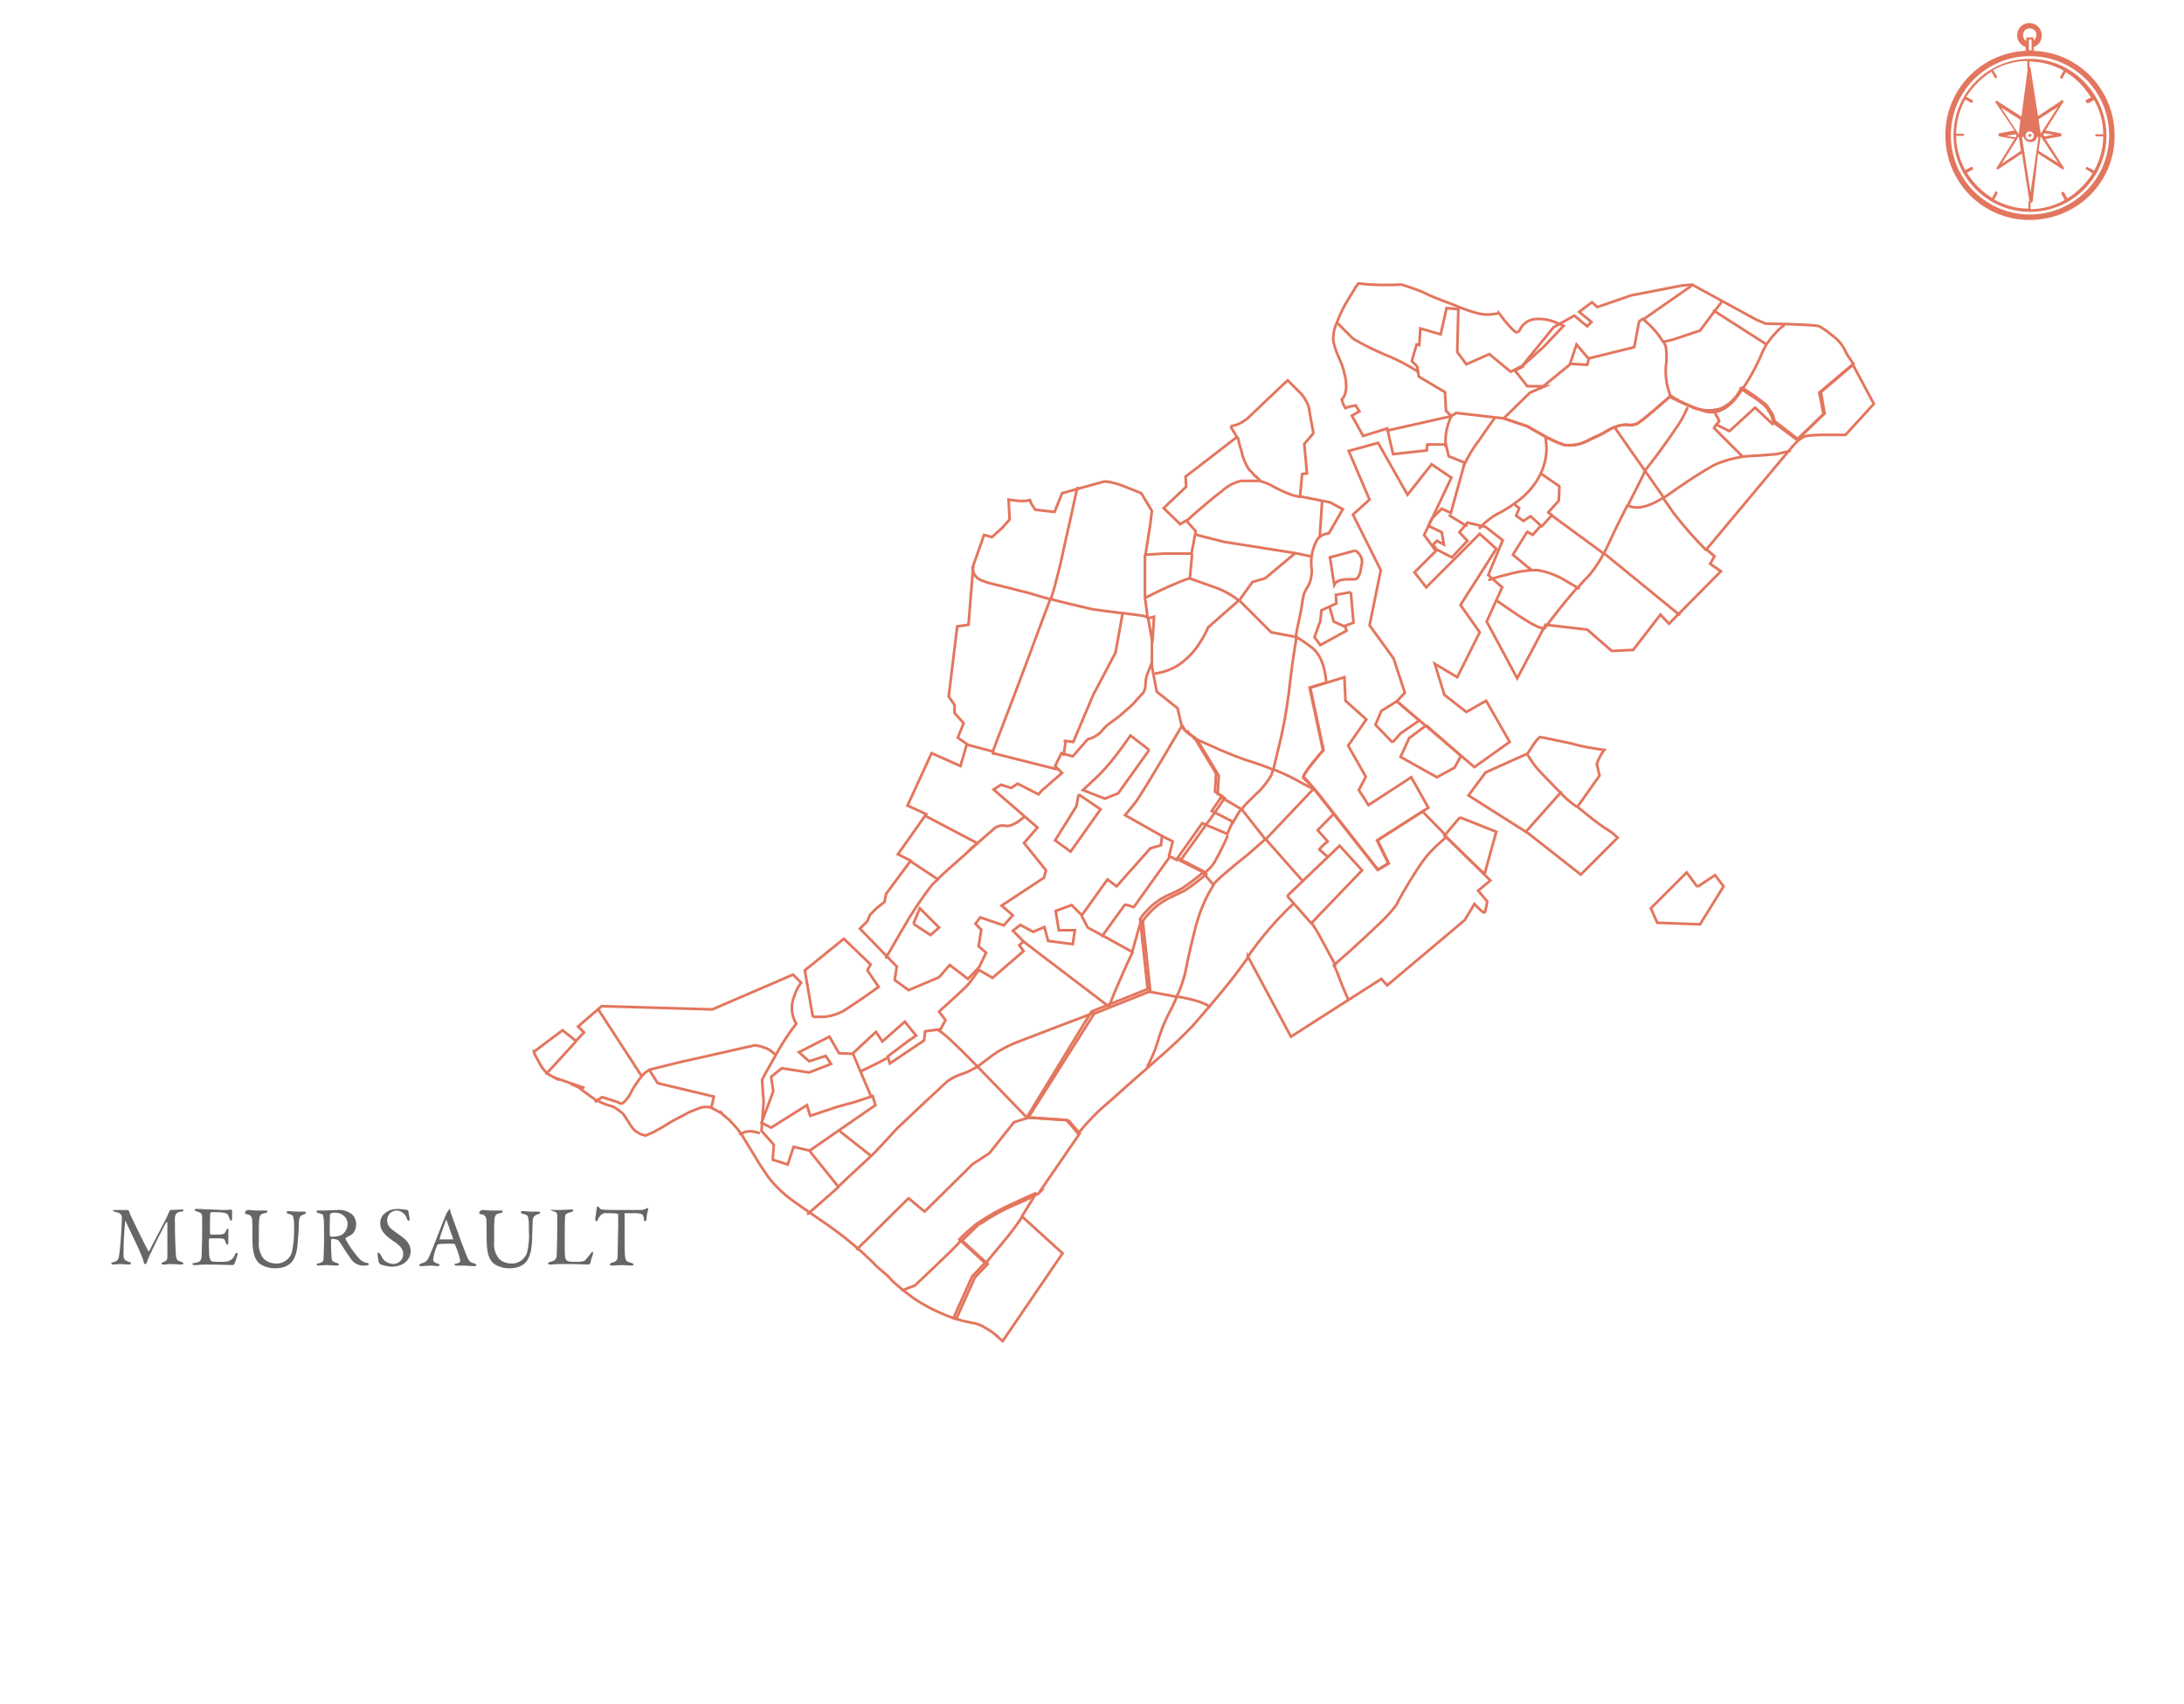 <?xml version="1.0" encoding="utf-8"?>
<!-- Generator: Adobe Illustrator 24.1.3, SVG Export Plug-In . SVG Version: 6.00 Build 0)  -->
<!DOCTYPE svg PUBLIC "-//W3C//DTD SVG 1.1//EN" "http://www.w3.org/Graphics/SVG/1.1/DTD/svg11.dtd">
<svg version="1.1" id="Parcelles" xmlns:x="http://ns.adobe.com/Extensibility/1.0/" xmlns:i="http://ns.adobe.com/AdobeIllustrator/10.0/" xmlns:graph="http://ns.adobe.com/Graphs/1.0/"
	 xmlns="http://www.w3.org/2000/svg" xmlns:xlink="http://www.w3.org/1999/xlink" x="0px" y="0px" width="408.4px" height="318.5px"
	 viewBox="0 0 408.4 318.5" style="enable-background:new 0 0 408.4 318.5;" xml:space="preserve">
<style type="text/css">
	.st0{fill:#E3765E;}
	.st1{fill:#666666;}
	.st2{fill:none;stroke:#E3765E;stroke-width:0.5;stroke-miterlimit:10;}
	.st3{fill:none;stroke:#E3765E;stroke-width:0.5;stroke-linecap:round;stroke-linejoin:round;}
	.st4{fill:#E3765E;stroke:#E3765E;stroke-width:0.5;stroke-miterlimit:10;}
</style>
<path class="st0" d="M380.3,9.5V8.8c0.9-0.3,1.5-1.2,1.5-2.2c0-1.3-1.1-2.3-2.3-2.3c-1.3,0-2.3,1-2.3,2.3c0,0,0,0,0,0
	c0,1,0.6,1.8,1.6,2.2v0.7c-8.7,0.4-15.5,7.8-15,16.6c0.4,8.7,7.8,15.5,16.6,15s15.5-7.8,15-16.6C395,16.4,388.5,9.8,380.3,9.5z
	 M378.3,6.6c0-0.7,0.5-1.3,1.2-1.3c0.7,0,1.3,0.5,1.3,1.2c0,0.4-0.2,0.8-0.5,1.1V7.2c0-0.1-0.1-0.2-0.2-0.2h-1
	c-0.1,0-0.2,0.1-0.2,0.2v0.5C378.5,7.4,378.3,7,378.3,6.6L378.3,6.6z M379.9,7.4v2h-0.5V7.4L379.9,7.4z M379.6,40.1
	c-8.2,0-14.8-6.6-14.8-14.8s6.6-14.8,14.8-14.8s14.8,6.6,14.8,14.8C394.4,33.5,387.7,40.1,379.6,40.1L379.6,40.1z"/>
<path class="st0" d="M379.6,11c-7.9,0-14.3,6.4-14.3,14.3c0,7.9,6.4,14.3,14.3,14.3c7.9,0,14.3-6.4,14.3-14.3c0,0,0,0,0,0
	C393.8,17.4,387.4,11,379.6,11z M390.2,19.2c0,0.1,0.1,0.1,0.2,0.1c0,0,0.1,0,0.1,0l1.1-0.6c1.1,2,1.7,4.1,1.7,6.4H392
	c-0.1,0-0.2,0.1-0.2,0.2c0,0.1,0.1,0.2,0.2,0.2h1.3c0,2.2-0.6,4.4-1.7,6.4l-1.1-0.6c-0.1-0.1-0.3-0.1-0.4,0c-0.1,0.1-0.1,0.3,0,0.4
	c0,0,0,0,0.1,0l1.1,0.7c-1.2,1.9-2.8,3.5-4.7,4.7L386,36c-0.1-0.1-0.2-0.2-0.4-0.1c-0.1,0.1-0.2,0.2-0.1,0.4l0.6,1.1
	c-2,1.1-4.2,1.7-6.4,1.7v-1.3c0-0.1-0.1-0.2-0.2-0.2c-0.1,0-0.2,0.1-0.2,0.2V39c-2.2,0-4.4-0.6-6.4-1.7l0.6-1.1
	c0.1-0.1,0-0.3-0.1-0.4c-0.1-0.1-0.2,0-0.3,0.1l-0.6,1.1c-1.9-1.2-3.5-2.8-4.7-4.7l1.1-0.6c0.1-0.1,0.1-0.3,0-0.4
	c-0.1-0.1-0.2-0.1-0.3-0.1l-1.1,0.6c-1.1-2-1.7-4.2-1.7-6.4h1.3c0.1,0,0.2-0.1,0.2-0.2c0-0.1-0.1-0.2-0.2-0.2h-1.3
	c0-2.2,0.6-4.4,1.7-6.4l1.1,0.6c0,0,0.1,0,0.1,0c0.1,0,0.2,0,0.2-0.1c0.1-0.1,0-0.3-0.1-0.4l-1.1-0.6c1.2-1.9,2.8-3.5,4.7-4.7
	l0.6,1.1c0,0.1,0.1,0.1,0.2,0.1c0,0,0.1,0,0.1,0c0.1-0.1,0.2-0.2,0.1-0.4l-0.7-1.1c2-1.1,4.2-1.7,6.4-1.7v1.3c0,0.1,0.1,0.2,0.2,0.2
	c0.1,0,0.2-0.1,0.2-0.2v-1.2c2.2,0,4.4,0.6,6.4,1.7l-0.6,1.1c-0.1,0.1,0,0.3,0.1,0.4c0,0,0.1,0,0.1,0c0.1,0,0.2,0,0.2-0.1l0.6-1.1
	c1.9,1.1,3.5,2.8,4.7,4.7l-1.1,0.6C390.1,18.9,390.1,19,390.2,19.2L390.2,19.2z"/>
<path class="st0" d="M381.1,28.7l4.5,2.9c0.1,0.1,0.2,0.1,0.3,0c0.1-0.1,0.1-0.2,0-0.3l-3.4-5.3l2.8-0.5c0.1,0,0.2-0.1,0.2-0.3
	s-0.1-0.2-0.2-0.3l-2.8-0.5l3.3-5.3c0.1-0.1,0.1-0.2,0-0.3c-0.1-0.1-0.2-0.1-0.3,0l-4.4,2.9l-1.4-9c0-0.1-0.1-0.2-0.2-0.2
	c0,0,0,0,0,0c-0.1,0-0.2,0.1-0.3,0.2l-1.2,9.1l-4.5-2.9c-0.1-0.1-0.2-0.1-0.3,0c-0.1,0.1-0.1,0.2,0,0.3l3.5,5.2l-2.8,0.5
	c-0.1,0-0.2,0.1-0.2,0.3c0,0.1,0,0.1,0.1,0.2c0,0,0.1,0.1,0.1,0.1l2.8,0.5l-3.3,5.3c-0.1,0.1-0.1,0.2,0,0.3c0.1,0.1,0.2,0.1,0.3,0
	l4.4-2.9l1.4,9c0,0,0,0.1,0.1,0.1c0,0,0.1,0.1,0.2,0.1c0.1,0,0.2-0.1,0.3-0.2L381.1,28.7z M384,25.2l-1.7,0.3l-0.2-0.3l0.2-0.3
	L384,25.2z M381.6,25.5l3.3,5l-3.7-2.3L381.6,25.5z M384.8,20l-3.2,5l0,0l-0.4-2.7L384.8,20z M375.2,25.4l1.7-0.3l0.2,0.3l-0.2,0.3
	L375.2,25.4z M377.5,25.1l-3.3-5l3.6,2.3L377.5,25.1L377.5,25.1z M379.5,14.6L381,25h-0.3c-0.1-0.2-0.2-0.5-0.4-0.6
	c-0.5-0.5-1.3-0.5-1.8,0c-0.2,0.2-0.3,0.4-0.3,0.6H378L379.5,14.6z M380.1,25.9c-0.3,0.3-0.8,0.3-1.1,0c-0.3-0.3-0.3-0.8,0-1.1
	c0.3-0.3,0.8-0.3,1.1,0C380.4,25.1,380.4,25.6,380.1,25.9z M374.3,30.6l3.2-5.1l0,0l0.4,2.7L374.3,30.6z M378.1,25.6h0.3
	c0.1,0.2,0.2,0.5,0.4,0.6c0.5,0.5,1.3,0.5,1.8,0c0.2-0.2,0.3-0.4,0.3-0.6h0.3L379.7,36L378.1,25.6z"/>
<path class="st0" d="M379.4,25.1c0,0-0.1,0.1-0.1,0.2c0,0.1,0,0.1,0.1,0.2c0,0,0.1,0.1,0.2,0.1c0.1,0,0.1,0,0.2-0.1
	c0,0,0.1-0.1,0.1-0.2c0-0.1,0-0.1-0.1-0.2C379.6,25,379.5,25,379.4,25.1z"/>
<path class="st0" d="M377.7,25l1.7-11.3l2,11.5h-0.7l-0.3-0.5l-0.5-0.2h-0.2h-0.4c-0.1,0-0.1,0-0.2,0l-0.1,0l-0.3,0.3l-0.2,0.4h-0.8
	L377.7,25z"/>
<path class="st1" d="M21.8,226.2c1,0,1.2,0,2.1,0c0,0,0.2,0.1,0.2,0.2c0.2,0.5,0.4,1,0.6,1.4c0.9,1.9,2.8,5.7,3,6
	c0,0.1,0.1,0.1,0.2,0.1c0.1-0.3,3.1-5.9,3.4-6.6c0-0.1,0.3-0.6,0.4-0.9c0-0.1,0.1-0.2,0.2-0.2c0.6,0,1.9-0.1,2-0.1s0.4,0,0.4,0.2
	s-0.1,0.2-0.4,0.2c-0.2,0-0.5,0.1-0.7,0.2c-0.2,0.1-0.5,0.4-0.5,1.2c0,4.4,0.2,6.5,0.2,6.9c0.1,0.7,0.3,0.9,1,1.1
	c0.3,0.1,0.4,0.2,0.4,0.3s-0.2,0.2-0.5,0.2s-1.4-0.1-2-0.1c-0.3,0-0.8,0.1-1.2,0.1c-0.2,0-0.4-0.1-0.4-0.2s0.2-0.2,0.4-0.3
	c0.7-0.2,0.7-0.6,0.7-1.1s0-5.4,0-6.2c0-0.1-0.1-0.2-0.2-0.1s-2,3.8-2.6,5.1c-0.4,0.8-0.8,1.7-1,2.3c-0.2,0.5-0.3,0.4-0.4,0.4
	s-0.2-0.1-0.2-0.3c-0.1-0.4-0.3-0.9-0.6-1.7c-0.9-2.1-2.2-4.6-2.8-6c0-0.1-0.1-0.1-0.1,0.1c-0.2,2.1-0.3,4.1-0.3,6.2
	c0,0.8,0.2,1,1,1.3c0.4,0.1,0.4,0.2,0.4,0.3s-0.2,0.2-0.4,0.2c-0.5,0-1.2-0.1-1.6-0.1s-0.9,0.1-1.3,0.1c-0.2,0-0.4-0.1-0.4-0.2
	s0.1-0.2,0.3-0.2c1-0.3,1.1-0.6,1.2-1.5c0.2-1.1,0.5-5.7,0.5-6.9c0-0.4-0.3-0.8-0.7-0.9c-0.3-0.1-0.5-0.1-0.7-0.2s-0.3-0.1-0.3-0.2
	S21.5,226.2,21.8,226.2z"/>
<path class="st1" d="M41.7,226.2c0.5,0,1.2,0,1.5-0.1c0,0,0.1,0.1,0.2,0.2c0,0.7,0,1.2,0,1.5s-0.1,0.4-0.2,0.4s-0.2-0.2-0.3-0.4
	c-0.2-0.9-0.6-1-1.1-1.1c-0.8-0.1-1.5-0.1-2.3-0.1c0,0-0.2,0.1-0.2,0.4s-0.1,3.4,0,3.6c0,0.1,0,0.2,0.1,0.2h1c1.5,0,1.6-0.1,1.9-0.8
	c0.1-0.2,0.2-0.3,0.3-0.3s0.2,0.2,0.1,0.4c0,0.4,0,0.8,0,1.1s0,0.7,0,1s-0.1,0.5-0.2,0.5s-0.2-0.2-0.3-0.4c-0.2-0.7-0.3-0.8-1.3-0.8
	c-0.5,0-1.2,0-1.6,0c-0.1,0-0.2,0.1-0.2,0.1c-0.1,0.3,0,1.8,0,2.5c0,0.4,0,0.9,0.2,1.3c0,0.2,0.2,0.3,0.3,0.4c0.5,0.1,1,0.1,1.5,0.1
	c0.5,0,1,0,1.5-0.1c0.6-0.2,1.1-0.6,1.3-1.2c0.2-0.4,0.3-0.4,0.4-0.4s0.2,0.3,0.1,0.4c-0.2,0.6-0.3,1.2-0.6,1.7
	c0,0.1-0.2,0.2-0.3,0.2s-2.6-0.1-5.2-0.1c-0.8,0-1.2,0.1-1.8,0.1c-0.3,0-0.5,0-0.5-0.2s0.2-0.2,0.5-0.2c0.8-0.2,1.1-0.3,1.2-1.2
	c0-0.7,0.1-2.6,0.1-4.6s0-2.2,0-2.7c0-0.7-0.2-0.9-0.9-1.1c-0.3-0.1-0.5-0.1-0.5-0.3s0.2-0.2,0.5-0.2c0.8,0,1.4,0.1,2.5,0.1
	L41.7,226.2z"/>
<path class="st1" d="M46.3,226.2c0.7,0,1,0.1,1.6,0.1s1.2,0,1.6,0s0.5,0,0.5,0.2s-0.2,0.2-0.5,0.3c-0.6,0.1-0.9,0.3-1,0.9
	s-0.1,2.2-0.1,4.5c-0.1,1.1,0.2,2.2,0.9,3.1c0.6,0.6,1.5,0.9,2.3,0.9c1.4,0.1,2.7-0.9,3-2.2c0.3-1.3,0.4-2.7,0.4-4
	c0-1.1,0-1.9-0.1-2.1c0-0.6-0.2-0.8-1-1c-0.2,0-0.3-0.2-0.3-0.3s0.1-0.2,0.4-0.2s0.8,0.1,1.4,0.1s1,0,1.4,0c0.2,0,0.4,0,0.4,0.2
	s-0.1,0.2-0.3,0.3c-0.7,0.2-1,0.5-1,1.5c0,0.7-0.1,2.5-0.2,3.3c-0.1,2.8-0.8,4.2-2,4.8c-0.7,0.4-1.5,0.5-2.3,0.5
	c-1,0-2.1-0.3-2.9-0.9c-0.9-0.8-1.3-2-1.3-4.7c0-2.3,0-3.6-0.1-3.8s-0.2-0.6-0.9-0.7c-0.2,0-0.4-0.1-0.4-0.3S46.1,226.2,46.3,226.2z
	"/>
<path class="st1" d="M65.2,231.1c-0.1,0.1-0.4,0.2-0.5,0.3c-0.1,0.1-0.1,0.2-0.1,0.2c0.7,1.3,1.5,2.5,2.5,3.6
	c0.4,0.5,0.9,0.8,1.6,0.9c0.1,0,0.3,0.2,0.3,0.2s-0.1,0.2-0.2,0.2c-0.3,0.1-0.6,0.1-0.9,0.1c-0.8,0-1.6-0.4-2.1-1
	c-0.6-0.8-1.4-2-2-3c-0.2-0.3-0.4-0.6-0.6-0.8c-0.4-0.1-0.7-0.2-1.1-0.2c-0.1,0-0.2,0.1-0.2,0.2c0,0.3,0,2.3,0.1,3.2
	c0,0.7,0.2,0.9,1,1.1c0.3,0.1,0.4,0.2,0.4,0.3s-0.3,0.2-0.4,0.2c-0.7,0-1-0.1-2.1-0.1c-0.3,0-1.1,0.1-1.3,0.1s-0.4-0.1-0.4-0.2
	s0.1-0.2,0.3-0.2c0.7-0.2,1-0.3,1-0.9s0.1-2.2,0.1-3.1c0-2.5,0-3.9-0.1-4.6s-0.2-0.6-0.9-0.8c-0.2-0.1-0.4-0.1-0.4-0.3
	s0.1-0.2,0.4-0.2h0.9c0.6,0,1.7-0.1,2.6-0.1c0.9-0.1,1.8,0.2,2.6,0.7c1.1,0.9,1.2,2.6,0.3,3.7C65.7,230.8,65.5,231,65.2,231.1
	L65.2,231.1z M64.3,227.3c-0.4-0.4-1-0.6-1.6-0.6c-0.3,0-0.5,0-0.8,0.1c-0.1,0.1-0.2,0.2-0.2,0.3c0,0.6-0.1,3.6,0,3.9
	c0,0.1,0.1,0.2,0.3,0.2c0.7,0,1.4-0.1,2-0.4c0.6-0.5,1-1.2,1-2C65,228.3,64.8,227.7,64.3,227.3L64.3,227.3z"/>
<path class="st1" d="M76.2,226.2c0.1,0,0.2,0.3,0.2,0.3c0,0.3,0.2,1.2,0.2,1.3c0,0.3,0,0.4-0.1,0.4c-0.2,0-0.3-0.1-0.4-0.3
	c-0.1-0.5-0.4-0.9-0.8-1.2c-0.3-0.2-0.7-0.4-1.1-0.4c-1,0-1.8,0.8-1.8,1.8c0,0,0,0.1,0,0.1c0,1.1,0.8,1.6,2.2,2.6
	c1.2,0.8,2.2,1.7,2.2,3.1c0,0.9-0.5,1.8-1.3,2.3c-0.7,0.4-1.4,0.6-2.2,0.6c-0.7,0-1.4-0.2-2.1-0.4c-0.2-0.1-0.3-0.3-0.4-0.5
	c-0.1-0.6-0.2-1.2-0.2-1.5c0-0.1,0.2-0.3,0.2-0.3s0.4,0.4,0.6,0.9c0.4,0.8,1.2,1.2,2.1,1.3c1,0,1.9-0.8,1.9-1.8c0,0,0-0.1,0-0.1
	c0-0.7-0.3-1.4-2-2.5c-1.3-0.9-2.3-1.8-2.3-3.2c0-0.7,0.3-1.5,0.9-1.9c0.7-0.6,1.5-0.8,2.4-0.8C74.9,226,75.5,226.1,76.2,226.2z"/>
<path class="st1" d="M84.2,226.4c0.1,0.4,0.4,1.1,0.7,2c0.8,2.3,2,5.5,2.3,6.2c0.5,1.3,0.8,1.4,1.5,1.6c0.3,0.1,0.4,0.2,0.4,0.3
	s-0.1,0.2-0.5,0.2s-1.3-0.1-2-0.1c-0.5,0-0.7,0-1.1,0s-0.5-0.1-0.5-0.2s0.1-0.2,0.4-0.2c0.8-0.2,0.7-0.5,0.6-0.8
	c-0.2-0.9-0.5-1.8-0.9-2.7c0-0.1-0.1-0.2-0.5-0.2c-0.9,0-2.3,0-2.6,0.1c-0.1,0-0.1,0.1-0.2,0.1c-0.4,0.9-0.7,1.8-0.8,2.8
	c0,0.2,0.1,0.5,0.8,0.7c0.3,0.1,0.4,0.2,0.4,0.3s-0.2,0.2-0.4,0.2s-0.7-0.1-1.3-0.1s-1.4,0.1-1.7,0.1s-0.4-0.1-0.4-0.2
	s0.1-0.2,0.4-0.3c0.8-0.3,1-0.3,1.5-1.4c0.4-0.8,2.2-5.6,2.9-7.3c0.1-0.1,0.1-0.3,0.2-0.4c0-0.1,0.1-0.2,0.1-0.3l0.4-0.6
	c0.1-0.1,0.2-0.2,0.3-0.2S84.1,226,84.2,226.4z M84.7,231.5c-0.3-0.8-1.1-3.2-1.2-3.4s-0.1-0.1-0.1,0c-0.3,0.8-1.1,3-1.2,3.5
	c0,0.1,0,0.1,0.1,0.1c0.6,0,2,0,2.5,0C84.7,231.7,84.7,231.6,84.7,231.5L84.7,231.5z"/>
<path class="st1" d="M90.2,226.2c0.7,0,1.1,0.1,1.7,0.1s1.2,0,1.6,0s0.5,0,0.5,0.2s-0.2,0.2-0.5,0.3c-0.6,0.1-0.9,0.3-1,0.9
	s-0.1,2.2-0.1,4.5c-0.1,1.1,0.2,2.2,0.9,3.1c0.6,0.6,1.5,0.9,2.3,0.9c1.4,0.1,2.7-0.9,3-2.2c0.3-1.3,0.4-2.7,0.3-4
	c0-1.1,0-1.9-0.1-2.1c0-0.6-0.2-0.8-1.1-1c-0.2,0-0.3-0.2-0.3-0.3s0.1-0.2,0.4-0.2s0.8,0.1,1.4,0.1s1,0,1.4,0c0.2,0,0.4,0,0.4,0.2
	s-0.1,0.2-0.4,0.3c-0.7,0.2-1,0.5-1,1.5c0,0.7-0.1,2.5-0.1,3.3c-0.1,2.8-0.8,4.2-2,4.8c-0.7,0.4-1.5,0.5-2.3,0.5
	c-1,0-2.1-0.3-2.9-0.9c-0.9-0.8-1.3-2-1.3-4.7c0-2.3,0-3.6-0.1-3.8s-0.2-0.6-0.9-0.7c-0.2,0-0.4-0.1-0.4-0.3S90,226.2,90.2,226.2z"
	/>
<path class="st1" d="M103.5,226.2c0.4,0,0.7,0,1.2,0s1.7-0.1,2.1-0.1s0.4,0.1,0.4,0.2s-0.1,0.2-0.4,0.3c-0.9,0.2-1,0.4-1.1,0.6
	c-0.1,0.7-0.1,2.3-0.1,4.7c0,1.2,0,2.8,0.1,3.3c0.1,0.3,0.3,0.5,0.6,0.6c0.5,0.1,1,0.1,1.5,0.1c0.4,0,0.8,0,1.1-0.1
	c0.2,0,0.5-0.1,0.6-0.3c0.3-0.3,0.6-0.7,0.9-1.1c0.2-0.3,0.3-0.4,0.4-0.4s0.1,0.2,0.1,0.4c-0.2,0.6-0.4,1.1-0.5,1.7
	c0,0.2-0.3,0.3-0.4,0.3s-1.6-0.1-4.9-0.1c-1.1,0-1.8,0.1-2.1,0.1s-0.5,0-0.5-0.2s0.1-0.2,0.4-0.3c0.9-0.2,1.1-0.5,1.2-1.1
	c0-0.4,0.1-2.9,0.1-5.3c0-0.6,0-1.8,0-2.3c0-0.4-0.1-0.6-0.8-0.8c-0.3-0.1-0.4-0.2-0.4-0.3S103.1,226.2,103.5,226.2z"/>
<path class="st1" d="M119.8,226.2c0.4,0,0.8-0.1,1.1-0.3c0.1-0.1,0.2-0.1,0.2-0.1s0.1,0.1,0.1,0.4c-0.2,0.6-0.3,1.2-0.3,1.8
	c0,0.1-0.2,0.3-0.3,0.3s-0.2-0.1-0.2-0.5c-0.1-0.8-0.3-0.9-1.3-1c-0.3,0-2,0-2.2,0s-0.1,0.2-0.1,0.2v4c0,1.9,0,3.4,0.1,4
	s0.2,0.9,1.2,1.1c0.2,0.1,0.4,0.2,0.4,0.3s-0.3,0.2-0.4,0.2s-1.1-0.1-1.8-0.1s-1.6,0.1-1.8,0.1s-0.5-0.1-0.5-0.2s0.2-0.2,0.3-0.3
	c1.1-0.3,1.2-0.5,1.2-1.7c0-0.9,0.1-4.2,0.1-5.4v-1.9c0-0.1-0.1-0.2-0.1-0.2c-0.3-0.1-1.7-0.1-2-0.1c-0.4-0.1-0.9,0.1-1.2,0.4
	c-0.2,0.3-0.4,0.5-0.5,0.8c-0.1,0.3-0.2,0.3-0.3,0.3s-0.2-0.2-0.2-0.4c0.1-0.7,0.2-1.4,0.3-2.1c0-0.1,0.1-0.2,0.2-0.3
	c0.1,0,0.1,0.1,0.3,0.3c0.1,0.2,0.3,0.3,0.5,0.3c0.4,0.1,1.7,0.1,3.8,0.1L119.8,226.2z"/>
<g id="meursault_village">
	<g id="_meursault_meursault_village_0_Layer0_0_FILL">
		<path class="st2" d="M193.8,223c-1.4,0.6-2.9,1.3-4.6,2.1c-2.3,1-4.5,2.3-6.6,3.7c-1.1,0.9-2,1.7-2.6,2.3l-0.6,0.6l4.8,4.4
			l-2.4,2.5l-3.5,7.8c0.6,0.2,1.1,0.3,1.6,0.5l1.9,0.4c0.7,0.1,1.3,0.3,1.9,0.6l1.8,1.1c0.5,0.4,1,0.8,1.4,1.2l0.6,0.5l11.2-16.4
			l-7.6-6.9L193.8,223 M152,190.1h2c1.3-0.1,2.6-0.5,3.7-1.1c1.6-1,3.8-2.5,6.6-4.5l-2.1-3.1l0.6-1.1l-5-4.8l-7.3,5.9L152,190.1
			 M266.7,135.6l-3.2,2.4l-1.6,3.5l6.8,3.8l3.3-1.8l1.2-2.2L266.7,135.6 M260.4,138.8l1.5-1.7l3.5-2.4l-4.2-3.6l-2.9,1.8l-1.1,2.6
			L260.4,138.8 M201.7,148.5l-0.4,2.2l-4,6.4l2.9,2.1l5.6-7.9L201.7,148.5 M214.9,140.2l-3.5-2.7c-1.9,2.7-3.4,4.7-4.6,6
			c-0.9,1-1.8,1.9-2.8,2.8l-1.5,1.4l4.1,1.6l2.5-1L214.9,140.2 M288,137.8c-0.2,0-0.7,0.6-1.4,1.6c-0.3,0.5-0.6,1-1,1.5l-7.8,3.5
			l-3.2,4.3l11.2,7.1l9.8,7.7l6.9-6.9l0,0l0,0c-0.7-0.7-1.5-1.3-2.4-1.8c-1.3-0.9-2.6-1.9-3.8-2.9l0,0c-0.7-0.6-1.2-0.9-1.3-1.1
			l4.1-5.8l-0.5-2.2c0.1-0.2,0.2-0.5,0.3-0.8c0.3-0.6,0.6-1.2,1.1-1.8c-2.1-0.3-4.1-0.6-6.1-1.2C290.1,138.2,288.2,137.8,288,137.8
			 M252.6,110.7l-2.8,0.5l0.1,1.6l-2.8,1.3l-0.2,2l-1.1,3l1.1,1.5l4.9-2.7l-0.3-0.9l1.6-0.6L252.6,110.7 M253.5,102.9l-4.8,1.3
			l0.8,5.1c0.3-0.6,1-0.9,2.2-1c0.3,0,0.7,0,1.3,0c0.3,0,0.6,0,0.8-0.2c0.3-0.4,0.5-0.8,0.6-1.3c0,0,0.1-0.6,0.3-1.7
			c0-0.6-0.2-1.1-0.5-1.5L253.5,102.9 M230.1,79.7l1.2,2l-9.6,7.4l0.1,1.9l-4.2,4l3.1,3l1.1-0.7l1.8,2l-0.8,4.2h-5.3l-3.3,0.2
			l0.9-5.7l0.3-2.5l-2-3.3c-1-0.4-2-0.8-3-1.2c-1.2-0.5-2.5-0.9-3.8-1c-0.4,0.1-1.9,0.5-4.4,1.2l-3.6,1l-1.4,3.5l-3.6-0.4
			c-0.1-0.2-0.3-0.4-0.4-0.6c-0.3-0.4-0.5-0.8-0.6-1.2c-0.8,0.2-1.7,0.2-2.5,0.1l-1.5-0.2l0.2,3.7l-1.4,1.6l-1.9,1.7L184,100
			l-0.4,1.2l-1.6,4.5l-0.9,11.1l-2.1,0.3l-1.6,13.1l1.1,1.6v1.5l1.7,1.9l-1.1,2.7l1.7,1.2l-1.2,4.1l-5.4-2.4l-4.5,9.8l3.5,1.6
			l-5.3,7.5l2.4,1.2l-4.6,6.2l-0.3,1.5l-1.4,1.1l-1.3,1.3l-0.5,1.2l-1.4,1.4l6.9,7.1l-0.4,2.5l2.6,1.9l5.7-2.4l2-2.3l3.4,2.6
			l2.1-2.2l1.3-2.7l-1.4-1.2l0.5-3.1l-1.1-1.1l0.9-1.2l4.4,1.5l1.7-1.9l-2.1-1.8l7.9-5.2l0.4-1.4l-4.1-5.1l2.5-2.9l-8.2-7.1l1.4-0.9
			l1.9,0.6l1.2-0.8l3.9,2l0.6-0.7l3.8-3.3l-1.3-1.3l1.2-2.4l2.1,0.6l2.8-3.2c0.9-0.2,1.8-0.7,2.5-1.4c0.6-0.8,1.4-1.5,2.2-2
			c1-0.7,1.9-1.5,2.8-2.3c0.6-0.5,1.1-1,1.6-1.6c0.7-0.8,1.1-1.2,1.3-1.4c0.3-0.5,0.4-1,0.4-1.5c0-0.6,0.1-1.3,0.3-1.9
			c0.5-1.2,0.8-1.9,0.8-2.1l1,5.3l3.9,3.1l0.7,3l0.9,1.4l1.5,1l4.1,6.8l-0.2,3.4l1.3,0.8c0,0-0.6,0.9-1.9,2.8l3.9,2l-1,2.3l-4.7-2
			l-4.6,6.5l4.9,2.5v0.1c-1.3,1.1-2.6,2.1-4.1,3.1c-0.8,0.4-1.6,0.9-2.5,1.2c-1.5,0.7-2.9,1.7-4,2.9c-0.5,0.5-0.9,1-1.3,1.6
			l1.4,13.1l-10.5,4.2L192,208.9l0,0l7.4,0.5c0.2,0.1,0.9,1,2.2,2.5l0,0c1.8-2.2,3.7-4.2,5.9-6c2.8-2.5,5.7-5.1,8.7-7.7
			c3-2.6,5.2-4.7,6.8-6.4c4.2-4.8,7-8.2,8.4-10.1c1.3-1.8,2-2.7,2-2.8l8,14.9l16.9-10.8l1.1,1.2l14.5-12.2l1.8-3
			c0.1,0.1,0.3,0.3,0.8,0.8s0.8,0.7,1,0.8c0.2,0,0.3-0.4,0.4-1s0.2-1,0.2-1.1l-1.7-2l2.3-1.9l-8.5-8.4l0.1-0.1l-4.3-4.4l-8.4,5.4
			l2.1,4.3l-2,1.2l-11.3-14.4l-0.1-0.1c-0.1-0.1-0.5-0.6-1.2-1.4s-1.1-1.3-1.3-1.4s0.4-1.1,1.6-2.6s1.9-2.3,2.1-2.5l-2.5-11.7l3-0.9
			c0-0.1,0-0.1,0-0.2c-0.3-3.1-1.2-5.3-2.9-6.5c-1.6-1.2-2.5-1.8-2.8-1.7c0-0.2,0.2-1.5,0.7-3.7s0.6-3.7,0.8-4.4
			c0.2-0.5,0.5-1.1,0.8-1.5c0.5-0.9,0.7-2,0.7-3c-0.3-1.9,0-3.8,0.9-5.5c0.3-0.6,0.8-1,1.4-1.2c0.3-0.1,0.6-0.2,0.9-0.2l2.6-4.5
			l-2.4-1.3l-5.6-1.1l0.4-4.2l0.9-0.1l-0.5-5.5l1.7-2c0-0.1-0.1-0.6-0.3-1.7s-0.4-2-0.5-3c-0.4-1.3-1.1-2.4-2.1-3.3l-1.9-1.9
			c0,0-1.1,1-3.3,3.1s-3.7,3.5-4.2,4c-0.6,0.5-1.3,0.9-2,1.2L230.1,79.7 M215.5,120.1l-0.8-4.5l1.1-0.3L215.5,120.1 M170.8,172.7
			l1.2-2.9l3.6,3.6l-1.6,1.4L170.8,172.7 M324.7,74.1c-0.8,1-1.7,1.8-2.9,2.3c-2,0.6-4.1,0.4-6-0.6c-1.2-0.5-2.4-1.1-3.4-1.8
			c-0.1,0.2-1,0.9-2.4,2.1s-2.6,2.2-3.7,3l-0.2,0.1c-0.6,0.2-1.3,0.3-1.9,0.2c-0.7,0-1.4,0.1-2.1,0.4c-0.3,0.1-0.6,0.2-0.8,0.3
			c-0.8,0.4-1.5,0.9-2.4,1.3c-0.7,0.3-1.4,0.6-2.1,1c-1.3,0.7-2.8,0.9-4.3,0.8c-1.5-0.5-3-1.2-4.3-2c-1.6-0.9-2.5-1.4-2.6-1.5
			l-4.5-1.5l-8.8-1l-0.9,0.6l-1-1l-0.2-3.5l-4.9-2.9l-0.3-1.9l-1-1l0.9-3.1l0.5,0.1l0.2-3.1l3.8,1.1l1.1-4.9l2.2,0.2l-0.2,8l1.7,2.3
			l4.3-1.9l4,3.3l2.3-1.2l3.8-3.4l3.8-4l0,0c-0.6-0.3-1.3-0.5-1.9-0.8c-1.2-0.4-2.5-0.6-3.8-0.4c-1,0.2-1.8,0.8-2.3,1.6
			c-0.3,0.7-0.7,1-1.1,0.7c-0.7-0.6-1.3-1.3-1.9-2c-0.7-0.9-1-1.4-1.1-1.5c0,0.1-0.6,0.2-2,0.3s-3.6-0.6-6.7-1.9
			c-1.3-0.5-2.7-1-4.1-1.6c-1-0.5-2.1-1-3.3-1.4l-2.1-0.7c-1.9,0.1-3.9,0.1-5.9,0l-2.2-0.2c-0.3,0.4-0.6,0.8-0.8,1.2
			c-0.6,1-1.2,1.9-1.7,2.8c-0.6,1.1-1.1,2.2-1.5,3.3c-0.3,0.6-0.5,1.3-0.6,1.9c0,0.3-0.1,0.7-0.1,1c0,0.5,0.1,0.9,0.2,1.3
			c0.2,0.8,0.5,1.5,0.8,2.2c0.4,0.9,0.6,1.4,0.6,1.4c0.3,0.8,0.5,1.7,0.7,2.6c0.3,1.8,0.1,3.2-0.7,4c0.1,0.3,0.2,0.6,0.3,0.9
			l0.4,0.7c0.6-0.3,1.3-0.4,1.9-0.5l0.7,1.1l-1.4,0.8l1,1.8l1.1,2l4.5-1.4l1.1,4.8l6.3-0.7l0.1-1.1h3.5l0.5,2.2l3,1.2l-2.6,9.4
			l-1.7-0.8l-1.9,1.9l-0.6,1.3l0,0l2.5,1.2l0.4,2.3l-1.3-0.7l-0.7,0.7l0.6,0.9l0,0l0,0l2.9,1.5l2.9-3.1l-1.5-1.6l1.5-1.8l3.4,0.8
			l3.2,2.5l-2.7,6.5l2.6,2.3l-2.9,6.4l5.7,10.6l0.5-0.9l4.8-9.1l7.8,0.9l4.6,4l4-0.2l5.1-6.6l1.6,1.7l9.7-9.8l-2-1.4l0.8-1.4
			l-1.5-1.3l15.8-18.9c0,0,0.3-0.4,0.9-1c0.5-0.6,1.2-1,1.9-1.3c1.4-0.2,2.8-0.2,4.3-0.2h3.1l5.3-5.8l-3.9-7.3l-6,5.1l0.7,4l-5,4.8
			l-4.4-3.4c-0.1-0.8-0.4-1.5-0.9-2.1c-0.1-0.2-0.3-0.4-0.4-0.6c-0.1-0.1-0.1-0.2-0.2-0.3c-0.9-0.7-1.8-1.4-2.7-2l-1.5-1l-0.2-0.1
			c-0.1,0-0.1-0.1-0.2-0.1C325.3,73.3,325,73.7,324.7,74.1z"/>
	</g>
</g>
<g id="meursault_premiercru">
	<g id="_meursault_meursault_premiercru_0_Layer0_0_FILL">
		<path class="st2" d="M221.5,136.5l-0.5-0.8c-5.2,8.9-8.2,13.8-8.9,14.6c-1.1,1.3-1.6,2-1.7,2.1l6.9,3.9l-0.2,1.7l-2,0.6l-6.3,7.1
			l-1.7-1.3l-4.8,6.7l-1.9-1.9l-3,1.1l0.6,3.6h3l-0.4,2.6l-4.6-0.6l-0.7-2.6l-2.1,0.9l-2.4-1.3l-1.4,1.1l2,2l-0.8,0.7l0.8,1.1
			l-5.8,5l-2.6-1.5c0,0.1-0.3,0.5-0.8,1.2c-0.5,0.7-1,1.4-1.6,2c-0.7,0.7-1.7,1.6-2.9,2.7s-2,1.8-2.1,1.9l1.2,1.6l-0.9,1.7l-2.9,0.4
			l-0.2,1.7l-6.4,4.3l-0.4-1.3l3.7-2.8l1.6-1.1l-2.1-2.6l-4.2,3.7l-1.2-1.8l-4.4,4.1l-2.5-0.1l-1.8-3.1l-5.7,2.9l1.9,1.7l3.1-1
			l1,1.5l-4.1,1.6l-5.1-0.8l-2,1.6l0.4,2.7l-2.2,5.9l1.8,0.9l6.7-4.2l0.6,2l5.1-1.7l3.3-0.9l3.3-1.1l0.5,1.7l-12.3,8.5l-3-0.7
			l-1.1,3.3l-2.8-0.9l0.2-2.8l-2.3-2.6l0.4-5.4l-0.3-4.1c0.1-0.3,0.9-1.7,2.3-4.2c1.2-2.2,2.5-4.3,4.1-6.3c-0.9-1.5-1.1-3.4-0.4-5.1
			c0.3-0.9,0.7-1.8,1.3-2.6l-1.5-1.5l-15.1,6.5l-20.7-0.6l-4.4,3.8l1.1,1.1l-1.5,1.6l-2.5-2l-5.2,3.9h-0.2c0,0.1,0.1,0.2,0.1,0.4
			l0.2,0.4c0,0.1,0.1,0.1,0.1,0.2l1,1.8c0.4,0.6,0.8,1.1,1.3,1.5l1.8,1l0,0c0.1,0,0.2,0,0.2,0l-0.1-0.1l4.9,1.7l-2.6-0.8l1.1,0.5
			c0.3,0.1,0.6,0.3,0.8,0.5l0.8,0.6l1.8,1.3l1,0.5c0.6,0.3,1.2,0.5,1.8,0.7c0.6,0.1,1.1,0.4,1.6,0.8c0.3,0.2,0.5,0.4,0.8,0.6
			c0,0,0,0,0.1,0.1s0.4,0.6,1,1.5c0.2,0.3,0.4,0.7,0.8,1.2c0.3,0.4,0.7,0.7,1.1,0.9c0.3,0.2,0.6,0.3,1,0.4c0.1,0,0.2,0,0.3,0.1
			l0.7-0.3c0.3-0.1,0.6-0.3,0.7-0.3l1.8-1l1.6-1l1.7-0.9c0.6-0.3,1.1-0.6,1.7-0.9l2-0.8c0.6-0.2,1.3-0.2,2-0.1l1.8,1l0.1-0.1
			l0.1,0.1v0.1c0.4,0.4,0.9,0.8,1.4,1.2l1.3,1.4c0.4,0.4,0.8,1,1.2,1.6l3.6,5.9l0.1,0.1l0,0l1,1.5c1,1.4,2.2,2.6,3.5,3.7
			c1,0.8,2,1.5,3,2.2l4.2,2.9c3.5,2.4,6.8,5.1,9.7,8.1c0.2,0.2,0.7,0.6,1.5,1.3c0.5,0.4,1,0.9,1.4,1.4c1.4,1.3,2.9,2.5,4.5,3.6
			c2.3,1.5,4.9,2.7,7.5,3.6l3.5-7.8l2.4-2.5l-4.8-4.4l3.1-3l0.6-0.3c1.9-1.3,3.9-2.4,6-3.3c1.4-0.6,2.5-1.1,3.3-1.5l1.3-0.7
			l-0.1,0.1c0,0,0.1,0,0.1-0.1l0,0l7.7-11.2l0,0c-1.3-1.5-2-2.4-2.2-2.5l-7.4-0.5l0,0l12.3-19.4l10.5-4.2l-1.4-13.1
			c0.4-0.6,0.8-1.1,1.3-1.6c1.1-1.2,2.5-2.2,4-2.9c0.8-0.4,1.7-0.8,2.5-1.2c1.4-0.9,2.8-2,4.1-3.1c0,0,0-0.1-0.1-0.1l-4.8-2.4
			l6.4-8.9l1.9-2.8l-1.3-0.8l0.2-3.4l-4.1-6.8l-1.3-0.9c0,0-0.2-0.2-0.5-0.8 M285,68.4l-1.7,0.9l2.3,2.9h3.3l-2.8,1.2l-4.9,4.8
			l4.5,1.5c0.1,0.1,1,0.6,2.6,1.5c1.4,0.8,2.8,1.5,4.3,2c1.5,0.2,3-0.1,4.3-0.8c1.7-0.8,2.9-1.3,3.4-1.7c0.6-0.4,1.2-0.7,1.8-0.9
			c0.7-0.3,1.4-0.4,2.1-0.4c0.7,0.2,1.5,0.1,2.1-0.3c1.3-0.9,2.5-1.9,3.7-3c1.5-1.3,2.3-2,2.4-2.1c1.1,0.7,2.2,1.3,3.4,1.8
			c1.9,1,4,1.2,6,0.6c1.1-0.5,2.1-1.3,2.9-2.3c0.3-0.4,0.6-0.9,0.8-1.4c0.1,0.1,0.1,0.1,0.2,0.1l0,0l0.2,0.1l1.5,1
			c1,0.6,1.9,1.3,2.7,2c0.1,0.1,0.1,0.2,0.2,0.3l0.2,0.1l0.2,0.5c0.5,0.6,0.8,1.4,0.9,2.1l4.4,3.3l5-4.8l-0.8-4l6.4-5.4
			c-0.2-0.3-0.5-0.6-0.7-1c-0.4-0.5-0.7-1.1-1-1.7c-0.5-1-1.3-1.9-2.3-2.6c-0.7-0.6-1.5-1.2-2.4-1.7c-0.4-0.2-3.7-0.4-10-0.5
			l-1.7-0.7l-12.1-6.6l-2,0.2l-9.3,1.8l-6.4,2.2l-1-0.9l-2.4,1.8l2.3,1.9l-0.8,0.8l-2.4-2l-3.9,2.2l-5.7,7 M297.1,67.1l-0.3,1.1
			l-3.2-0.2l1.2-3.6L297.1,67.1z"/>
	</g>
</g>
<g id="meursault_commune">
	<g id="_meursault_meursault_commune_0_Layer0_0_FILL">
		<path class="st2" d="M317.4,165.8l-2-2.7l-6.7,6.7l1.2,2.7l8,0.3l4.4-7.1l-1.6-2.1L317.4,165.8 M240.7,167.5l4.5,5.1l9.5-9.9
			l-4.2-4.6L240.7,167.5 M273,152.8l-2.9,3.4l7.5,7.2l2.2-7.9L273,152.8 M245,146.7c0.7,0.8,1.1,1.3,1.2,1.4l11.4,14.5l2-1.2
			l-2.1-4.3l9.6-6.1l-3.2-5.7l-8,5.2l-1.8-2.8l1.3-2.5l-3.3-5.8l3.4-4.9l-3.9-3.5l-0.2-4.4l-6.5,2l2.5,11.7c-0.2,0.2-0.9,1-2.1,2.5
			s-1.7,2.4-1.6,2.6S244.3,145.9,245,146.7 M271.4,89.3l-3.7-2.5l-4.5,5.7l-5.5-9.7l-5.5,1.5l3.9,9.1l-3.1,2.8l5.2,10.4l-2.1,10.3
			l4.5,6.2l2.1,6.4l-1.5,1.6l14.5,12.3l6.6-4.7l-4.4-7.7l-3.7,2.1l-4.1-3.2l-1.8-5.8l4.2,2.5l4.2-8.4l-3.6-5.1l6.7-10.5l-3.1-2.8
			l-10,10l-2.2-2.8l4-4l-2.2-3l0.7-1.4l0,0L271.4,89.3z"/>
	</g>
</g>
<g id="meursault_parcel">
	<path id="_meursault_meursault_parcel_0_Layer0_0_1_STROKES" class="st3" d="M316.2,53.5l-8.9,6.2l0.9,0.8c1.1,1,2,2.1,2.8,3.4
		c1.2-0.2,2.5-0.6,3.6-1l3.3-1.1l2.7-3.6l1.3-1.7 M297.1,67l8.5-2.1l0.9-4.8l0.7-0.5 M288.6,72.2l4.9-4 M333.5,60.9
		c-0.6,0.4-1.1,0.9-1.6,1.5c-0.6,0.6-1.1,1.3-1.6,2c-0.4,0.7-0.8,1.5-1.1,2.3c-1.3,2.9-2.9,5.6-4.9,8.1c-1.8,2-3.8,2.7-5.8,2
		c-2.1-0.7-4.1-1.5-6-2.5c-0.8-1.8-1.1-3.7-1-5.7c0.2-1.2,0.2-2.5,0-3.8c-0.1-0.3-0.3-0.7-0.5-1 M302,80l5.6,8l0,0l2-2.6
		c1.2-1.6,2.5-3.4,3.7-5.2c0.9-1.2,1.6-2.5,2.2-3.9 M334.7,84.3c-0.8,0.2-1.7,0.4-2.5,0.6c-2.1,0.2-3.9,0.3-5.7,0.4l-0.8,0.1
		c-1.8,0.3-3.6,0.8-5.3,1.6c-3,1.7-5.8,3.6-8.6,5.6l-0.8,0.5l2.1,3c1.8,2.3,3.8,4.6,5.9,6.7 M320.8,77.4l0.7,1.3l-0.5,0.7l2.4,1.2
		l4.8-4.4l3.3,3.1 M321,79.3l-0.5,0.7l5.2,5.2 M311.1,93l-3.5-5c-0.1,0.4-1.2,2.6-3.2,6.5C306,95.3,308.3,94.8,311.1,93z
		 M250.1,60.4l2.9,2.9c2,1.2,4.1,2.2,6.2,3.1c2.1,0.8,4.1,1.9,6,3.1 M234.8,89.1c-0.6-0.7-1.1-1.2-1.3-1.4c-0.6-1-1.1-2.1-1.3-3.2
		c-0.3-0.9-0.5-1.7-0.7-2.6 M221.8,97.5c0.1-0.1,0.8-0.8,2.2-2s2.9-2.5,4.5-3.7c1-0.9,2.2-1.6,3.6-1.9h2.5h1 M223.8,100l5.1,1.3l0,0
		l13.3,2.1l2.9,0.6 M235.6,89.9c0.9,0.3,1.8,0.6,2.6,1.1c1.1,0.6,2.2,1.1,3.3,1.5c0.2,0.1,0.8,0.2,1.6,0.4 M279.4,78.3
		c-0.2,0.3-1.2,1.6-2.8,4c-1.2,1.5-2.1,3.1-2.9,4.8 M270.3,83.4c0-1,0-2,0.2-3c0.2-0.9,0.5-1.8,0.9-2.6l-12,2.7 M201.5,91.2
		c0,0,0,0.1-0.1,0.2c-0.1,0.6-0.5,2.1-1,4.6c-0.7,3-1.4,6.2-2.1,9.4c-0.8,3.3-1.4,5.5-1.8,6.6c2.2,0.6,4.8,1.2,7.8,1.9
		c0.5,0.1,2.3,0.3,5.3,0.7h0.3c0.9,0.1,2,0.3,3,0.4s1.5,0.3,1.7,0.4 M180.8,139.2l4.9,1.3v-0.1c0.1-0.4,0.5-1.3,1-2.7
		c2-5.2,4-10.4,6-15.8s3.2-8.6,3.7-9.9l0,0c-1.3-0.3-2.5-0.7-3.5-1c-2.7-0.7-5-1.3-7.1-1.8c-0.9-0.2-1.9-0.5-2.7-0.9
		c-0.8-0.5-1.3-1.4-1.2-2.3 M204.6,129.5l-3.9,9.2l-1.6-0.2 M223.2,138c0.8,0.3,2.5,1.1,5,2.2c1.9,0.8,3.8,1.6,5.8,2.2
		c1.3,0.4,2.7,0.9,4.1,1.5c0.4-1.6,0.8-3.4,1.3-5.4c0.7-2.9,1.2-5.9,1.6-8.9c0.3-2.7,0.7-6.1,1.4-10.2l0.1-0.4 M241.9,119l-4.2-0.8
		l-6-6l-5.8,5.1c-0.4,1-0.9,1.9-1.5,2.8c-1.1,1.8-2.6,3.3-4.3,4.4c-1.2,0.7-2.6,1.2-4,1.4 M222.4,108.1l4.2,1.5
		c1.9,0.6,3.6,1.5,5.1,2.7l2.5-3.5l2.4-0.7l5.6-4.7 M245.6,147.5c-0.8-0.4-2-1-3.4-1.8c-1.3-0.7-2.7-1.3-4.1-1.9l-0.4,1.2
		c-0.8,1.3-1.8,2.6-3,3.6l-1.7,1.7c-0.3,0.3-0.6,0.7-0.8,1l4.5,5.7 M230.5,153.9c0.5-0.9,1-1.8,1.6-2.7l0,0 M229.5,156.4
		c-0.7,1.6-1.5,3.2-2.4,4.8c-0.5,0.8-1.2,1.5-2,2.1l1.8,2.1c0.3-0.6,2.5-2.5,6.5-5.7l3.2-2.8 M217.3,156.3l2,1l-0.7,2.7l1.5,0.8
		 M249.5,180.4c0.3-0.3,1.2-1.1,2.8-2.5c1.8-1.6,3.6-3.3,5.5-5.1c1.2-1.1,2.3-2.3,3.3-3.6c0.8-1.6,1.7-3.1,2.6-4.6
		c1-1.6,2-3.2,3.2-4.7c0.8-0.9,1.6-1.7,2.4-2.4l1-0.9c0-0.1,0-0.2,0-0.2l0.1,0.1l-0.1,0.1 M252.1,186.8c-0.9-2-1.5-3.5-1.9-4.6
		c-0.2-0.6-0.5-1.2-0.8-1.8 M289,81.9c0-0.3,0.1,0.3,0.2,1.8c0,2.1-0.6,4.1-1.6,5.8c-1.1,1.9-2.7,3.5-4.5,4.7l1,0.8l-0.6,1.4l1.4,1
		l1.3-0.9l2.1,1.9l1.9-2.1l-0.7-0.5l2-2.2l0.1-2.7l-3.2-2.2 M283.1,94.2c-1.1,0.8-2.3,1.5-3.5,2.1c-1.1,0.7-2.1,1.5-2.9,2.4
		 M288.1,98.3l-1.5,1.7l-1-0.6l-2.7,4.3l3.5,2.9c0.4,0,0.8,0,1.2,0c1.7,0.3,3.4,0.9,4.9,1.8c1.3,0.8,2.1,1.2,2.5,1.5
		c0.8-0.9,1.5-1.7,2.3-2.5c1-1.2,1.8-2.5,2.6-3.9l-9.8-7.2 M295,109.8l0.2,0.2 M299.9,103.5c0.3-0.6,0.6-1.2,0.9-1.8
		c1-2.3,2.1-4.4,3.2-6.6c0.1-0.2,0.2-0.4,0.3-0.6 M314,114.9l-14.1-11.5l0,0 M279.9,112.3c0.3,0.2,1.7,1.2,4.1,2.8
		c2.4,1.6,4,2.4,4.8,2.4l0,0c2-2.7,4-5.2,6.1-7.6 M286.3,106.6c-1.5,0.1-3,0.4-4.4,0.8c-2.1,0.5-3.2,0.9-3.4,1 M285.6,141
		c0.8,1.4,1.7,2.6,2.8,3.7l3.4,3.5c0.9,1,1.9,1.8,3,2.6 M274.2,98.3l-3.1-1.9 M285.5,155.3l6.4-7.2 M165.7,179
		c0.8-1.4,1.8-3.1,2.9-5c1.7-3,3.6-5.9,5.7-8.6c0.2-0.2,0.5-0.5,1.1-1l-5-3.3 M175.3,164.4c1-1,2.8-2.6,5.2-4.7
		c0.4-0.4,0.8-0.8,1.2-1.2l0.5-0.4l0.5-0.5l-9.7-5.1 M185.7,140.6L185.7,140.6c0.1-0.2,0.1-0.3,0-0.1
		C185.7,140.5,185.7,140.6,185.7,140.6L185.7,140.6 M197.6,143.8l-11.9-3c0,0,0,0.1,0,0.1s0,0,0-0.2 M182.7,157.7
		c1.4-1.2,2.4-2.1,3.1-2.7c0.6-0.6,1.5-0.8,2.3-0.6c0.8,0.1,1.9-0.4,3.3-1.6 M182.7,157.7L182.7,157.7
		C183.1,157.4,183.1,157.4,182.7,157.7l-2.2,2 M182.8,157.7L182.8,157.7l-0.6,0.4 M111.4,205.9l1.2-0.8l3.1,1c0,0.1,0.2,0.2,0.5,0.2
		c0.3,0,0.8-0.5,1.5-1.5c0.6-1.3,1.4-2.5,2.3-3.6l-8-12.3 M120,201.2c0.4-0.5,0.9-0.9,1.4-1.2c0.6-0.2,2.5-0.6,5.6-1.4
		c3.1-0.7,6.3-1.4,9.3-2.1l4.9-1.1c0.6,0.1,1.1,0.2,1.6,0.4c0.8,0.2,1.5,0.7,2.1,1.3 M157.2,211.6l5.7,4.5c0.9-0.8,2.4-2.5,4.8-5.1
		c3.9-3.7,7.1-6.7,9.5-8.9c0.9-0.6,1.9-1.1,2.9-1.4c0.9-0.3,1.8-0.8,2.7-1.3c-4.2-4.3-6.6-6.5-7.2-6.7 M151.1,226.9
		c2.1-1.8,4-3.5,5.7-5l-5.3-6.6 M168.8,241.2l2.3-0.9c5.4-5.1,8.2-7.8,8.4-8.2 M184.3,236.2c0.2-0.3,1.3-1.6,3.2-3.9
		c1.3-1.5,2.4-3,3.5-4.6 M162.9,216.1c-3.8,3.5-5.8,5.4-6.2,5.8 M191.5,176.1l15.9,12.1c0.6-1.8,1.4-3.6,2.2-5.4
		c0.7-1.6,1.4-3.2,2.2-4.8l-5.6-3.1l-2.8-1.5l-1.1-2.1 M226.2,188.2c-1.1-0.8-3.1-1.4-6.1-1.9c-0.5,1.1-1,2.2-1.6,3.3
		c-0.8,1.6-1.5,3.3-2,5.1c-0.5,1.6-1.1,3.1-1.9,4.6 M214.8,185.4c0.2,0,1.9,0.3,5,0.9l0.2,0.1c0.7-1.4,1.2-2.9,1.6-4.4
		c0.6-3.1,1.3-6.1,2.1-9.2c0.4-1.3,0.8-2.6,1.4-3.9c0.5-1.2,1.1-2.3,1.8-3.4 M211.7,178l1.7-6 M204.4,189.4c-4.2,1.6-9,3.4-14.4,5.5
		c-1.5,0.6-3,1.4-4.3,2.3c-0.5,0.4-1.5,1.1-2.9,2.2l9.2,9.5 M241.8,169c-3.2,3-6,6.3-8.5,9.9 M330.2,64.3l-9.7-6.2 M235.6,89.8
		l-0.8-0.8 M246.8,100.1c0.3-4.1,0.4-6.1,0.4-6.1 M214.6,115.5c-0.3-2.5-0.5-3.8-0.5-3.8v-7.9 M204.7,129.4l3.9-7.4l1.3-7.2
		 M199.3,138.5l-0.4,2.6 M215.4,119.9v4.6 M222.4,108.1c-2.8,1-5.6,2.3-8.3,3.7 M248.7,113.7l0.7,2.5c1.3,0.6,2,0.9,1.9,0.9
		 M222.9,103.8l-0.4,4.3 M236.7,156.9l8.9-9.4 M232.2,151.3l-3.6-2.1 M243.6,164.7c0,0-2.3-2.6-6.9-7.8 M248.3,160.2
		c0,0-0.5-0.4-1.6-1.4c0.5-0.6,1-1.1,1.6-1.5c0,0.1-0.6-0.7-1.9-2.1c1.9-1.9,2.8-2.9,2.8-2.8 M249.7,180.4c-0.7-1.3-1.4-2.6-2.1-3.9
		c-0.7-1.3-1.4-2.6-2.2-3.8 M121.4,200l1.6,2.5l10.5,2.5l-0.5,2.1 M138.4,212c0.3-0.1,0.6-0.2,0.9-0.4c0.9-0.2,1.8-0.1,2.6,0.2
		 M165.9,197.8c0,0-1.6,0.9-5,2.5l2,4.7 M160.9,200.3l-1.3-3.1 M192.1,209l-2.5,0.8l-4.6,5.8l-3.1,2l-9,8.9c0,0-1-0.8-3-2.5
		l-9.6,9.5 M206.1,175c2.9-4,4.3-6,4.3-5.9c0.5,0.1,1.1,0.3,1.6,0.5l6.8-9.5 M107.6,194.8c0,0-1.8,2-5.4,5.9"/>
</g>
<path class="st2" d="M761.9,152.6l7.4-2.1c0,0,14.6-6.7,18.2-11l24.1,32.9l-0.5,2.8c0,0-5.4,4.1-11,4.4c0,0-22.1,14.9-27,22.1
	l-6.4,11.8l-4.1,18.5c0,0-3.3-1.8-3.3,0l0.3,5.1l-0.5,4.1l-7.2,7.2l-4.6,5.4l1.5,3.1l-13.6,18l-11,18.5L721,301l-11,3.3l-5.4-0.5
	l-3.1-2.1L691,299c0,0-1.5-0.5-2.3-0.8c-0.8-0.3-2.3-1-2.3-1h-4.9l-2.8,1.8l-4.4,8.2l-13.6,4.1c0,0-3.1,0.8-4.6,0.3
	c-1.5-0.5-3.3,0-5.4,0c-2.1,0-3.1,0.3-4.4,0c-1.3-0.3-4.6-1.3-4.6-1.3l4.4-9.2c0,0-2.8-1-2.1-2.3s4.6-6.4,4.6-6.4l0.5-1.8
	c0,0,0,0-0.8-0.8s-3.3-2.1-3.3-2.1l-0.5-0.8l0.3-1.8l-11.3-8.5l-1.5-4.1l-1.3-3.6l1.3-3.1l-3.1-3.1c0,0-1.3-0.3-1.5-2.1
	c-0.3-1.8-0.3-2.6,0-3.3c0.3-0.8,1.3-2.1,1.3-2.8s-4.1-16.4-4.1-16.4s-0.5-2.1,0.8-3.1s2.3-1.8,3.6-3.6c1.3-1.8,2.1-1.5,2.3-3.9
	c0.3-2.3,0-4.1-0.8-4.6c-0.8-0.5-15.2-9-15.9-9.5c-0.8-0.5-2.6-1.5-3.6-2.1c-1-0.5-3.1-1.8-3.9-2.1c-0.8-0.3-7.4-1.3-7.4-1.3
	l-0.8-4.6l-5.4,3.3l-2.8-1c0,0-2.6-3.9-2.3,1.5c0.3,5.4-0.3,8-0.5,9.2s-24.4,0.8-24.4,0.8l-8,4.9l-0.5-8.2l-22.9-2.1l-11.6-36.5
	c0,0-13.6-16.7-18.5-16.7c0,0,9.2-5.4-0.3-14.4l0.8-3.3l2.6-8.5l0.5-5.1l2.1-4.1l-0.8-5.1l13.1-20.5l0.3-5.6l4.4-15.9L523,73l-1-5.4
	l1.8-7.7l-1.3-11l11.8-1.8c0,0,1.8,2.3,2.3,3.9s1.8,4.9,2.3,6.2c0.5,1.3,2.3,2.8,2.3,2.8s1-1.5,3.9-2.1c2.8-0.5,5.7-2.1,8.2-2.6
	c2.6-0.5-0.5,0,4.6-2.6c5.1-2.6,9.5-7.4,10.8-7.2c1.3,0.3,3.3-23.1,13.6-24.1l4.9,0.8l6.7,5.6l4.6,12.8c0,0-3.3,12.8,3.9,19.3
	l28.2,17.2l21.1,9.8c0,0,16.4,8.2,19,11s5.9,6.9,5.9,6.9l4.1,2.8c0,0,1,2.3,1,3.3s0,3.1,1.3,3.3c1.3,0.3,7.4,2.6,8.7,3.3
	c1.3,0.8,9.5,3.1,9.5,3.1s0.8,2.1,1.8,3.3c1,1.3,4.6,3.9,4.6,3.9l1-1.5c0,0,18.5,4.4,19.5,5.9C729.3,133.8,761.9,152.6,761.9,152.6z
	"/>
<path class="st2" d="M688.2,116.1l-5.6,8.5l-5.1,2.3c0,0,0,5.1-0.8,5.1s-4.6,11-4.6,11l25.7,5.9l14.1-22.1"/>
<path class="st2" d="M672,143.1l-3.3,2.8c0,0,8.5,14.6,7.4,23.1c-1,8.5-2.6,13.9-2.6,13.9l11.6,5.4c0,0,8.7-22.3,9.2-28.2
	s3.3-11,3.3-11"/>
<polyline class="st2" points="723.6,130.7 722.3,133.1 719.2,132.3 716.7,138.4 719.5,141.8 717.4,146.7 702,141.8 "/>
<polyline class="st2" points="717.4,146.7 725.7,149.5 722.1,156.2 699.5,145.6 "/>
<polyline class="st2" points="694.3,159 721.8,160 720,155.4 "/>
<path class="st2" d="M673.5,182.9c-1.5,0-5.4-0.5-5.4-0.5s-3.9,1.5-4.6,1.8s-8.2,6.7-8.2,6.7l0.5,10.3l3.3,3.9l19.3,19.5l3.9-22.6
	l-0.5-4.6l3.3-9l4.6,5.6l-0.4,9.2l-4.4,9.9l-4.8,0.4"/>
<polyline class="st2" points="656.7,202.3 656.1,205.1 649.1,215.1 658.6,223.8 663,220.5 672.8,227.2 677.8,223.6 "/>
<line class="st2" x1="630.8" y1="228.7" x2="649.1" y2="215.1"/>
<polyline class="st2" points="624.6,238.5 644.1,240.5 657.3,230.6 659.9,229.6 659,223.5 "/>
<polyline class="st2" points="674.3,226.7 673.3,230.6 660.3,238.5 659.1,242.6 655.4,244.3 643.7,240.7 "/>
<polyline class="st2" points="655.4,245 655.4,244.3 656.2,253.2 644.2,255 642.6,259.3 639,264.8 632.6,274.8 "/>
<line class="st2" x1="656.2" y1="253.2" x2="644.8" y2="285.1"/>
<polyline class="st2" points="652.8,263 660.2,265.1 658.9,273.5 656.4,281.9 648,275.8 "/>
<polyline class="st2" points="645.5,282.6 657.1,286 661.1,280.7 657.1,279.4 "/>
<polyline class="st2" points="659,280.1 665.7,265.2 678.5,267.9 676.1,278.5 673.7,279.6 659.7,290.5 649.1,290.5 "/>
<path class="st2" d="M670.6,281.7c0.6,0.6,8.5,16.8,8.5,16.8"/>
<polyline class="st2" points="676.7,275.6 678.9,276.2 679.4,280.7 673.5,287.5 "/>
<polyline class="st2" points="678.5,267.9 680.3,265.4 686.6,280.2 686.4,297.2 "/>
<polygon class="st4" points="680.3,265.4 683.3,258.4 695.1,268.7 704.6,280.1 697.8,283.8 691.2,282 692.3,280.1 686.1,279.1 "/>
<polyline class="st2" points="704.6,280.1 706.8,286 704.6,303.8 "/>
<polyline class="st2" points="706.8,286 716.9,275.3 728.6,285.5 "/>
<polyline class="st2" points="704.9,263.5 705.6,256.6 710.9,260.2 722.4,259.9 725.5,257.7 734.1,254 737.6,259.9 733.6,267.1 
	738,270.8 "/>
<path class="st2" d="M705.6,256.6l-1.9-14.9l-19.4-11.3l-7.2,19.4l6.9,5.6l-3.7,1.8l3,1.2l15.7,4.4c0,0,8.1,1,8.5,1.2
	c0.4,0.1,9.5,11.4,9.5,11.4"/>
<polyline class="st2" points="685.1,230.8 689.2,219.1 703.1,219.1 703.7,241.7 "/>
<polyline class="st2" points="698.4,218.8 700.4,215.2 714.7,213.4 713.1,224.7 716.9,236.4 716.7,240 714.4,241.7 714.6,243.2 
	710.1,243.7 704.2,245.4 "/>
<path class="st2" d="M703.1,214.7c-0.1-0.4-0.5-4.9-0.5-4.9l-7.8-1l-5.5,10.3"/>
<polyline class="st2" points="721.8,160 732.1,164.9 731.2,168.4 723.6,169.1 718.7,169 712.7,176.7 704.3,179.9 698.4,179.3 
	702.5,168.6 715.1,159.5 "/>
<polyline class="st2" points="690.2,173.6 698.4,179.3 698.3,187 689.7,193.9 "/>
<polyline class="st2" points="731.1,168 740.4,171.6 724.1,187.6 717.3,190.1 712.7,176.7 "/>
<polyline class="st2" points="731.2,180.6 759.9,178 764.6,184 728.1,204.7 704.3,201.1 717.3,190.1 "/>
<polyline class="st2" points="698.3,187 689.3,203.2 704.3,201.1 "/>
<polyline class="st2" points="759.3,239.6 739.1,220.9 728.1,204.7 766,214.7 "/>
<polyline class="st2" points="735.8,216.4 730.7,238.7 722.7,245.3 716.7,240 "/>
<polyline class="st2" points="731.1,237.1 738.1,238 748.3,243.7 734.1,254 722.7,245.3 "/>
<line class="st2" x1="753" y1="233.9" x2="748.3" y2="243.7"/>
<line class="st2" x1="735" y1="206.5" x2="763.2" y2="230"/>
</svg>
